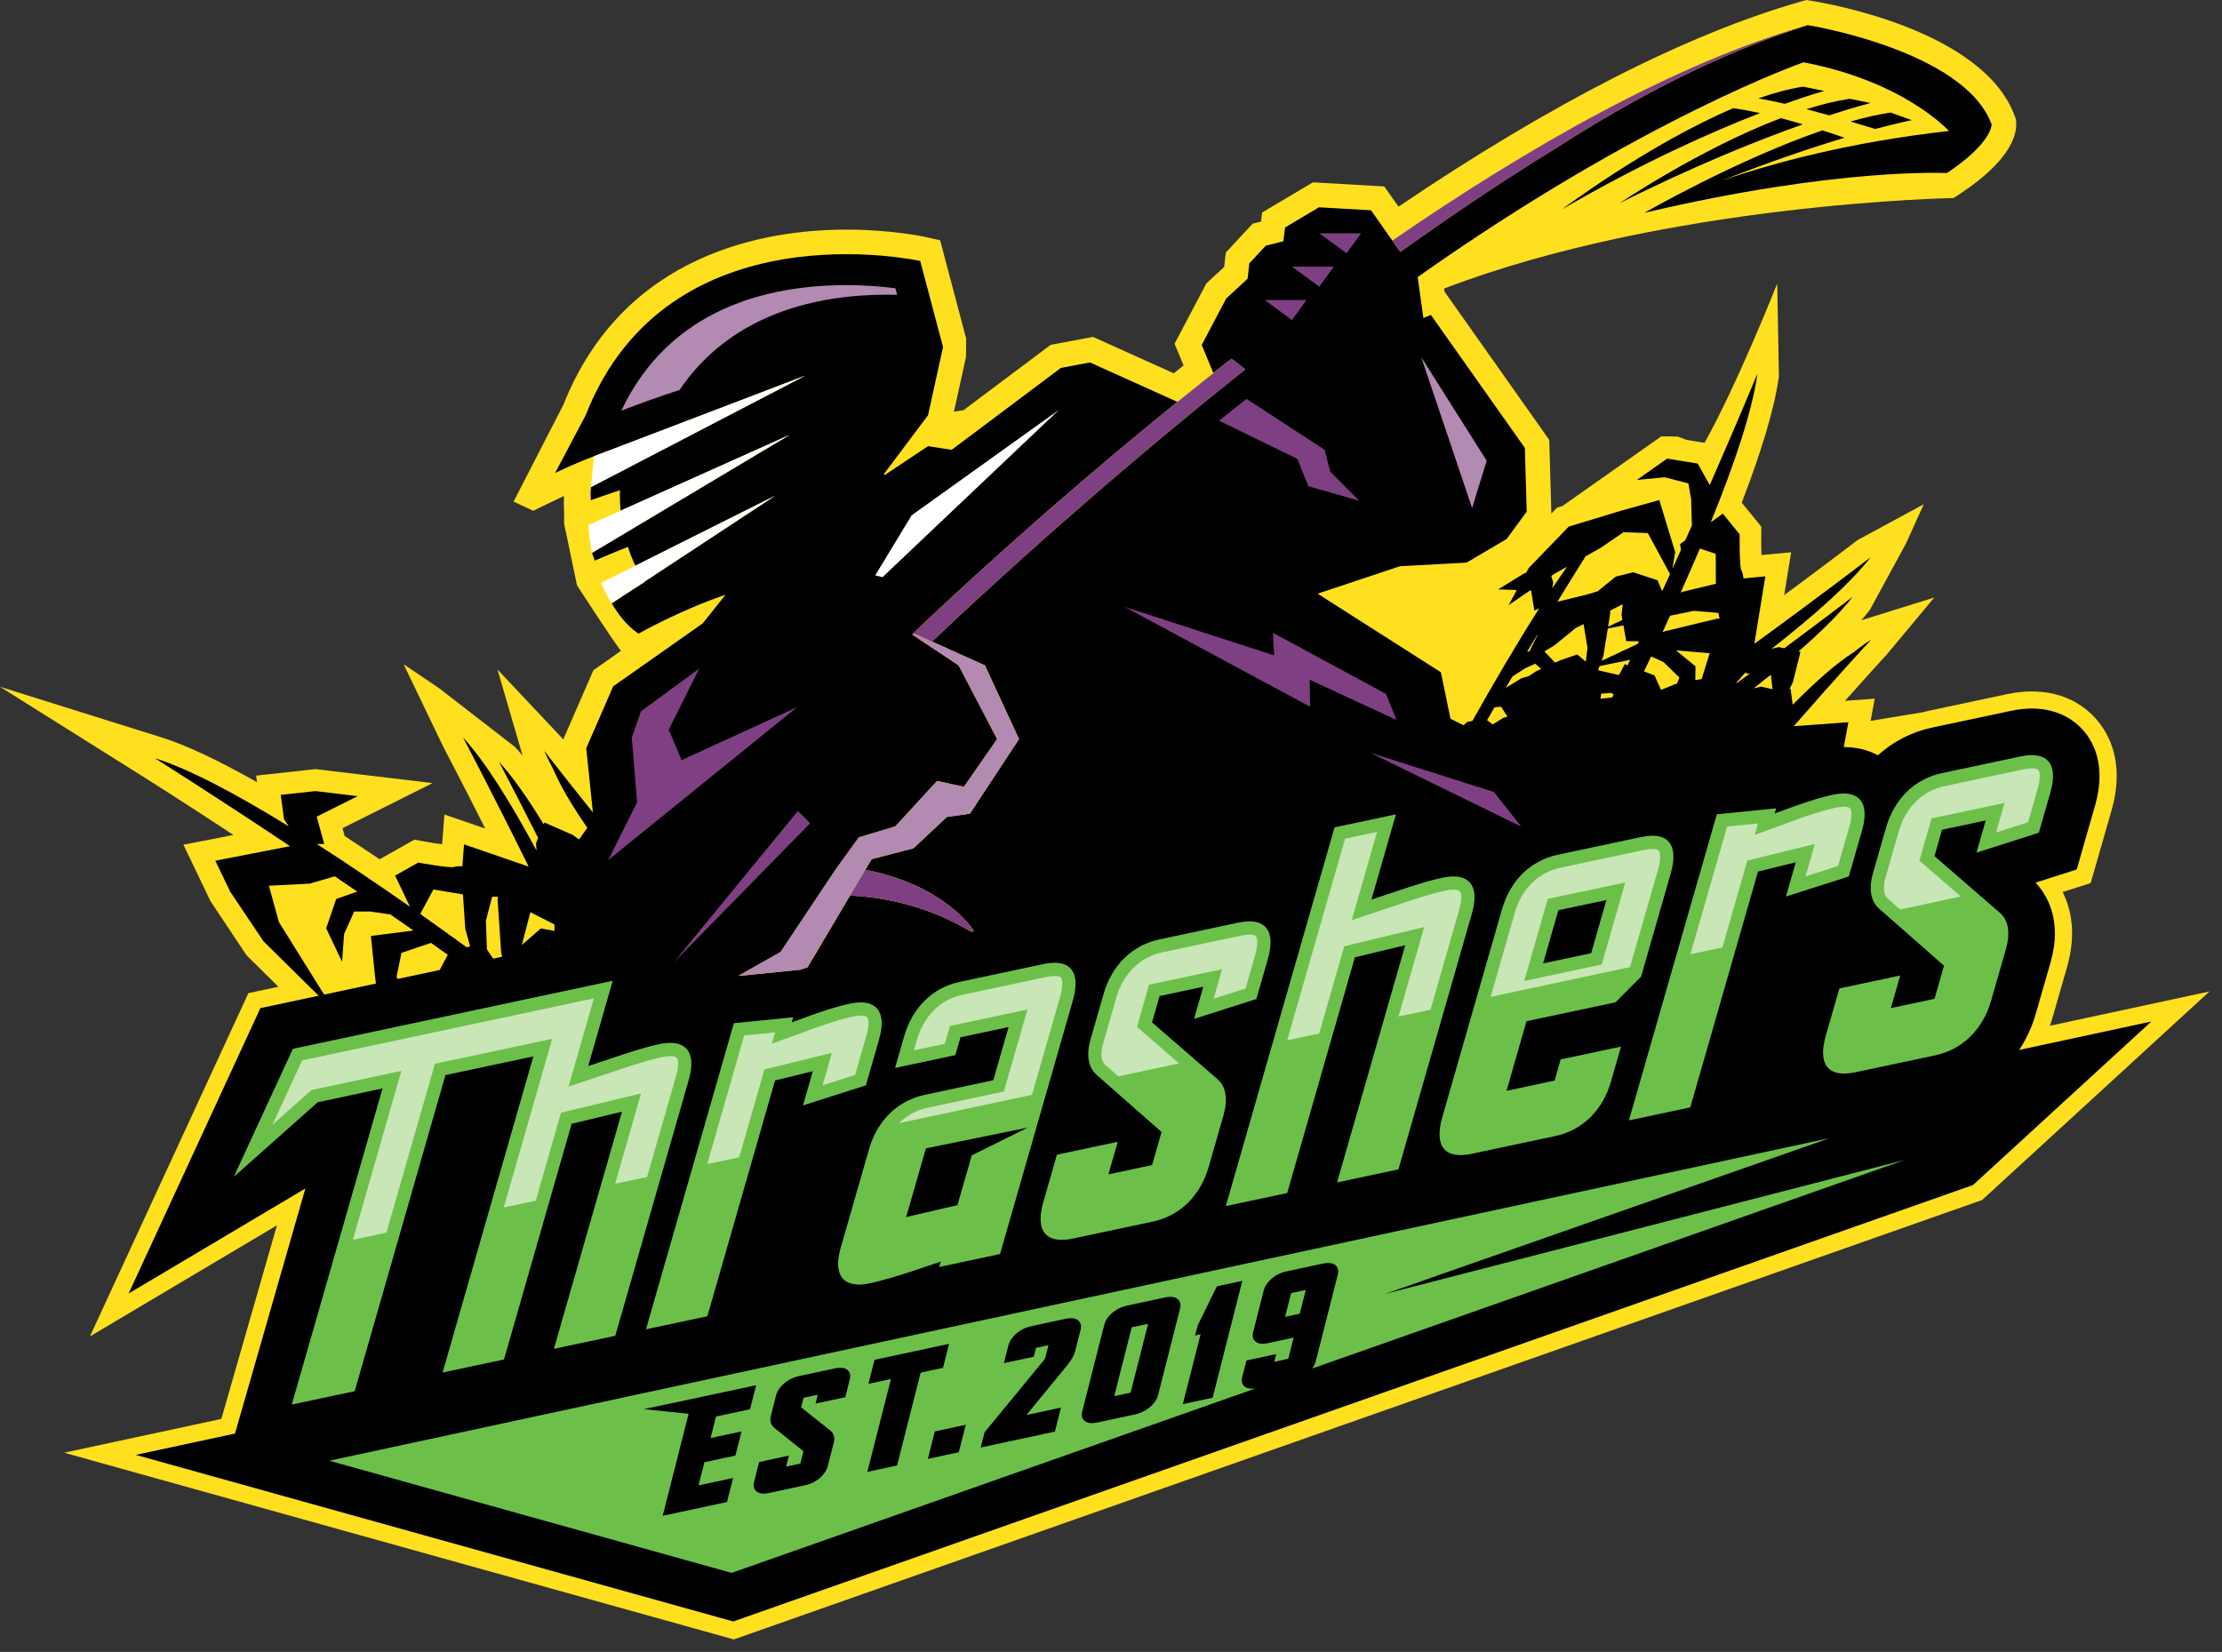 <?xml version="1.0" encoding="utf-8"?>
<!-- Generator: Adobe Illustrator 16.0.0, SVG Export Plug-In . SVG Version: 6.00 Build 0)  -->
<!DOCTYPE svg PUBLIC "-//W3C//DTD SVG 1.1//EN" "http://www.w3.org/Graphics/SVG/1.1/DTD/svg11.dtd">
<svg version="1.1" id="Layer_1_copy" xmlns="http://www.w3.org/2000/svg" xmlns:xlink="http://www.w3.org/1999/xlink" x="0px"
	 y="0px" width="514.359px" height="382.465px" viewBox="0 0 514.359 382.465" enable-background="new 0 0 514.359 382.465"
	 xml:space="preserve">
<rect x="0" y="0" width="514.359" height="382.465" fill="#333333" stroke="none"/>
<path display="none" opacity="0.3" enable-background="new    " d="M514.359,232.441l-52.647,48.294l-2.84,0.996L172.767,382.465
	L17.749,339.236l36.381-7.823L67,286.586l-43.294,25.729l36.689-79.483l6.951-1.479l-7.373-7.274l-8.343-12.531l-6.279-13.082
	l11.588-2.258c-12.396-8.146-20.669-13.352-20.903-13.499l-33.142-20.81l37.341,11.703c6.063,1.9,13.695,5.597,22.153,10.391
	l-0.203-1.523l13.744-1.509l27.104,3.24l-20.852,10.43l0.504,1.834c2.677,1.748,5.377,3.548,8.082,5.373l8.046-4.545l1.801,0.332
	c1.497,0.271,3.24,0.557,4.623,0.748l0.527-6.897l9.458,3.253c-5.669-11.253-9.511-18.533-9.623-18.746l-9.279-19.31l8.313,5.628
	l17.473,13.531c0.583,0.633,1.175,1.323,1.774,2.046l-5.831-19.976l14.841,15.75c0.019,0.025,0.147,0.191,0.369,0.478l6.996-16.063
	l6.408-4.507c-1.244-1.258-10.208-15.161-10.208-15.161l-2.977-14.28l-0.003-2.481c-0.058-1.311-0.072-2.619-0.044-3.916
	l-7.122,3.433l-4.529-2.131l11.508-22.379c14.013-35.306,47.043-40.588,65.519-40.588c10.531,0,18.025,1.644,18.338,1.713
	l3.375,0.752l6.035,22.79l-0.05,4.242l-2.789,12.653l2.22-0.344l20.174-15.129l9.799-1.837l18.694,8.427
	c0.758-0.607,1.517-1.215,2.275-1.821l-2.089-5.024l7.36-13.971l4.125-3.824l0.371-3.306l6.223-6.697l1.928-0.487l0.266-2.104
	l11.754-6.981l16.513,0.952l3.293,4.68c35.438-23.964,66.763-39.936,93.171-47.499l1.217-0.349l1.249,0.2
	c4.045,0.646,39.729,6.893,47.006,26.636l0.322,0.869l0.028,0.929c0.087,2.795-1.484,8.614-12.921,16.179l-1.564,1.036
	c0,0-66.286,1.161-117.947,20.957l0.101,0.723l24.235,34.314l0.486,17.059l1.329-1.376l1.247-0.379l22.872-16.124l3.821,0.051
	l2.026,0.769l4.175,0.677c7.733-13.867,16.82-36.892,16.82-36.892l0.382,21.516c-1.017,7.566-4.208,17.8-8.6,29.237l4.538,5.565
	l-0.019,1.81c-0.02,1.654,0,3.396,0.045,4.748l6.874-0.646l-1.618,9.937c10.199-7.536,16.771-12.589,16.962-12.736l15.354-8.318
	l-4.138,9.143l-8.355,15.343c-0.597,0.77-1.251,1.564-1.957,2.377l16.886-5.267l-10.953,13.146c-0.12,0.13-3.908,4.243-9.728,10.776
	l6.894-0.5l-0.954,5.138l12.005-1.984c0.473-0.125,0.948-0.243,1.428-0.345l18.205-3.869c8.998-1.913,16.805,0.683,21.462,6.869
	c2.783,3.693,5.508,10.176,2.67,20.077l-4.829,16.802l-6.482,2.07c1.975,3.988,3.206,9.735,1.023,17.357l-3.407,11.857
	c-0.166,0.594-0.354,1.178-0.554,1.756L514.359,232.441z"/>
<g>
	<path fill="#FFE01E" d="M474.538,237.488c0.202-0.579,0.387-1.163,0.553-1.756l3.408-11.856c2.184-7.623,0.95-13.371-1.024-17.358
		l6.486-2.069l4.826-16.804c2.838-9.899,0.113-16.383-2.67-20.077c-4.657-6.186-12.462-8.782-21.463-6.868l-18.205,3.868
		c-0.479,0.102-0.954,0.221-1.428,0.345l-12.005,1.984l0.954-5.138l-6.893,0.501c5.817-6.534,9.605-10.647,9.727-10.777
		l10.953-13.146l-16.885,5.267c0.706-0.813,1.362-1.606,1.957-2.377l8.354-15.342l4.14-9.143l-15.355,8.318
		c-0.19,0.146-6.762,5.199-16.96,12.735l1.617-9.937l-6.874,0.646c-0.043-1.35-0.064-3.093-0.045-4.748l0.018-1.81l-4.538-5.565
		c4.393-11.437,7.583-21.671,8.601-29.236l-0.382-21.517c0,0-9.087,23.024-16.82,36.892l-4.175-0.676l-2.028-0.77l-3.82-0.051
		l-22.871,16.124l-1.247,0.379l-1.327,1.376l-0.488-17.059L334.39,67.528l-0.1-0.724c51.661-19.796,117.947-20.957,117.947-20.957
		l1.563-1.035c11.438-7.566,13.008-13.385,12.921-16.18l-0.027-0.929l-0.322-0.869C459.094,7.092,423.411,0.846,419.366,0.2
		L418.117,0L416.9,0.348c-26.408,7.564-57.732,23.535-93.172,47.499l-3.294-4.68l-16.512-0.951l-11.754,6.979l-0.265,2.104
		l-1.928,0.487l-6.224,6.697l-0.368,3.305l-4.127,3.825l-7.361,13.971l2.088,5.024c-0.758,0.606-1.518,1.214-2.273,1.821
		l-18.695-8.426l-9.798,1.836l-20.175,15.129l-2.22,0.345l2.789-12.654l0.05-4.241l-6.035-22.79l-3.375-0.753
		c-0.313-0.069-7.807-1.713-18.338-1.713c-18.476,0-51.505,5.281-65.518,40.588l-11.509,22.379l4.53,2.13l7.121-3.432
		c-0.028,1.296-0.013,2.605,0.044,3.915l0.003,2.48l2.977,14.28c0,0,8.965,13.904,10.208,15.162l-6.408,4.507l-6.996,16.064
		c-0.222-0.286-0.351-0.453-0.369-0.477l-14.841-15.751l5.831,19.977c-0.599-0.724-1.191-1.414-1.773-2.047l-17.474-13.531
		l-8.313-5.629l9.279,19.311c0.112,0.214,3.954,7.493,9.623,18.747l-9.458-3.253l-0.527,6.899c-1.384-0.192-3.126-0.478-4.623-0.75
		l-1.801-0.331l-8.046,4.545c-2.705-1.826-5.404-3.626-8.082-5.375l-0.505-1.832l20.853-10.431l-27.104-3.239l-13.744,1.509
		l0.203,1.522c-8.457-4.793-16.089-8.489-22.152-10.391L0,159.006l33.142,20.809c0.234,0.146,8.507,5.352,20.903,13.5l-11.588,2.255
		l6.279,13.083l8.344,12.531l7.373,7.273l-6.952,1.479L20.813,309.42l43.295-25.729l-12.871,44.824l-36.381,7.824l155.018,43.229
		l286.104-100.733l2.841-0.996l52.646-48.295L474.538,237.488z"/>
	<path d="M467.402,243.086c1.666-2.522,2.985-5.354,3.872-8.449l3.407-11.861c2.752-9.619-0.78-15.531-3.479-18.425l9.528-3.044
		l4.233-14.757c2.393-8.324,0.22-13.619-2.021-16.593c-2.874-3.815-7.344-5.916-12.589-5.916c-1.54,0-3.186,0.183-4.873,0.542
		l-18.21,3.867c-4.793,1.02-9.064,3.25-12.568,6.411c-2.294-1.243-4.978-1.889-7.911-1.903l0.036-0.106l1.045-5.639l-12.645,0.92
		c10.353-11.861,17.902-20.042,17.902-20.042c-1.3,0.83-2.692,1.849-4.163,3.03c0.053-0.055,0.083-0.091,0.083-0.091
		c-3.971,2.535-8.815,6.83-14.068,12.134l-0.486-3.682l-0.262,0.041l0.792-1.551l1.758-7.033l-0.459-0.104
		c5.313-4.625,9.668-8.935,12.546-12.666c0,0-6.129,4.723-15.849,11.923l-1.242-0.278l-1.702,0.411
		c10.011-7.836,18.345-15.255,22.94-21.207c0,0-11.014,8.483-26.912,20.042l2.545-15.621l-5.061,0.476
		c-0.107-0.817-0.26-1.581-0.466-1.833c-0.504-0.617-0.42-8.379-0.42-8.379l-3.894-4.776l-2.589,1.853l-0.203,0.144
		c5.54-13.621,9.656-25.892,10.812-34.448c0,0-4.278,10.386-11.047,25.826l-2.78-4.975l-7.088-1.147l-7.006,4.94l6.423-0.618
		l5.51,1.413l0.623,3.595l0.184,6.146c-0.506,1.136-1.021,2.286-1.545,3.455l-1.193,0.861l0.211,1.328
		c-0.659,1.456-1.325,2.934-2.004,4.431l0.661-3.896l-3.668-12.055l-8.921,2.482l-12.058,3.67l-9.271,9.604l-0.579,1.067
		l-0.451,0.151l-2.188,1.34l-3.854,2.372l4.325,0.138l-1.896,3.503l4.972-3.405l0.23,0.008l0.761,4.654l1.131-0.51
		c-5.253,8.229-10.595,17.361-15.471,26.057l-1.218,0.243l-0.826,0.766l-3.03-1.504l-2.224-10.767l-28.534-18.196l19.058-6.352
		l15.438-0.839l9.268-5.476l4.634-6.318l-0.42-14.745l-21.755-30.804l-1.742,0.723l-1.313-9.495
		c52.152-36.848,89.326-49.718,89.326-49.718c23.429,4.474,33.634,15.897,33.634,15.897c-22.953,2.586-40.696,7.393-52.639,11.516
		c11.652-4.572,21.255-7.773,28.484-9.945c-1.13-0.395-2.923-1.007-5.124-1.709c-20.061,6.909-41.218,19.095-41.218,19.095
		c44.809-10.56,70.02-9.211,70.02-9.211c10.505-6.945,10.374-11.265,10.374-11.265C454.7,11.611,418.467,5.815,418.467,5.815
		c-20.992,6.649-41.19,17.423-58.707,28.744c-11.954,7.333-23.935,15.403-35.612,23.763l-1.843-2.618l-4.938-7.018l-12.034-0.695
		l-7.864,4.673l-0.398,3.199l-4.072,1.024l-3.799,4.092l-0.395,3.542l-4.963,4.601L278.18,79.87l2.688,6.473l4.234-3.285l0.02,0.013
		l3.131,2.445c-36.474,29.06-65.137,55.994-72.508,63.023l12.248,5.512l7.889,17.069l-11.373,17.272l-5.326,0.75l-7.734,7.254
		l-9.688,2.528l-1.449,2.449c16.436,3.265,23.303,11.457,25.195,14.213l-0.68,0.145c-11.569-6.977-23.065-8.201-28.057-8.379
		l-9.82,16.587c-0.554,0.183-1.116,0.373-1.699,0.577l-14.368,1.439l9.814-5.549l12.639-18.955l5.476-7.586l8.426-2.525
		l9.688-10.532l6.211,1.352l2.815-4.043l4.875-6.998l-8.919-17.069l-10.674-7.097l-0.104-0.07
		c8.5-8.124,31.556-29.684,61.432-53.836l-20.25-9.128l-6.74,1.264l-25.275,18.957l-5.476-0.843l-10.11,6.741l-0.082-0.312
		l10.192-13.588l3.476-15.776l-5.279-19.936c0,0-58.353-13.011-77.444,35.704l-7.066,13.365c3.639-1.754,8.162-3.669,13.583-5.611
		l19.295-7.365l25.029-9.556l-9.378,4.879l-40.229,20.927c-0.105,1.672-0.131,0.901-0.038,3.043
		c2.173-0.777,4.426-1.553,6.743-2.319c-0.033,0.771-0.061,2.477,0.151,4.739l39.147-17.563l-45.778,27.333l0.655,1.791
		c0,0,3.533-1.561,7.669-3.173c0.456,1.424,1.024,2.887,1.722,4.349l32.33-16.192l-30.241,19.906
		c0.017,0.027,0.033,0.052,0.05,0.079l-7.618,4.903c3.135,5.376,6.241,7.024,6.241,7.024s9.441-5.366,20.1-8.986l-5.259,6.61
		l-20.738,14.59l-6.239,14.325l1.542,14.868c-6.873-8.563-11.253-14.26-11.253-14.26c0.598,1.421,1.368,2.967,2.282,4.616
		c-0.045-0.06-0.074-0.098-0.074-0.098c1.561,3.708,4.284,8.267,7.749,13.303l-1.735,2.479l-0.143-0.008l-0.003,0.217l-0.022,0.033
		l-1.374-1.027l-6.638-2.921l-0.178,0.436c-3.661-6.017-7.172-11.039-10.362-14.508c0,0,3.619,6.841,9.071,17.638l-0.484,1.176
		l0.118,1.746c-6.032-11.189-11.935-20.66-17.024-26.193c0,0,6.5,12.288,15.205,29.915l-14.967-5.149l-0.386,5.065
		c-0.823-0.029-1.603-0.011-1.885,0.149c-0.692,0.394-8.331-1-8.331-1l-5.364,3.026l1.39,2.864l2.053,4.334
		c-7.197-5.039-14.497-9.988-21.557-14.521l1.72-0.011l-1.743-6.325l9.493-4.749l-6.248-0.747l-3.543-0.424l-8.025,0.881
		l0.755,5.655l1.092,1.627c-12.047-7.433-23.013-13.28-31.003-15.784c0,0,13.108,8.229,31.313,20.38l-17.297,3.365l3.448,7.186
		l7.699,11.481l12.766,12.591l-13.485,2.871L29.78,299.475l40.908-24.313L54.399,331.9l-22.972,4.938l41.92,11.691l93.128,25.971
		l3.259,0.91l3.192-1.123l281.733-99.197l2.072-0.728l1.617-1.485l10.522-9.651L498,236.504L467.402,243.086z M409.722,156.365
		l0.231,0.02l0.351,3.181l-2.67-0.598l-1.704,0.411C407.221,158.366,408.486,157.361,409.722,156.365z M401.995,157.99
		c0.773-0.871,1.518-1.708,2.226-2.501l-0.142,0.396l0.958,0.081c-1.003,0.734-2.027,1.482-3.077,2.245L401.995,157.99z
		 M375.57,143.534l-3.326,1.56l0.488-3.052l0.012-0.666l2.882-1.5l-0.26,2.519L375.57,143.534z M375.795,144.787l0.654,3.65
		l2.944,0.033c-0.096,0.203-0.19,0.407-0.288,0.611l-8.378,3.929l0.434-1.153l1.015-6.323L375.795,144.787z M377.375,152.753
		c-0.2,0.424-0.404,0.848-0.605,1.271l-0.678-0.254l-1.324,2.529l-0.045-0.011l-4.811-1.116l0.358-0.952L377.375,152.753z
		 M373.538,160.775c-0.111,0.234-0.228,0.468-0.342,0.702c-0.916,0.085-1.819,0.188-2.714,0.301l0.166-1.172l2.329-0.182
		L373.538,160.775z M387.955,150.571l7.814,0.666l-1.871,5.988l-1.462,0.228l0.046-3.19L387.955,150.571z M388.743,156.855
		l-0.497,1.354l-1.979,0.798l-1.765,0.713l-1.516-3.365l-2.433-0.911c0.556-1.154,1.105-2.312,1.658-3.472l2.875,1.313
		L388.743,156.855z M393.498,126.99l3.666,1.232l0.033,6.933l-7.742,1.869l-0.426,0.199
		C390.574,133.776,392.069,130.354,393.498,126.99z M392.094,141.421l5.707,0.486c0.078,0.521,0.158,0.962,0.242,1.245
		c0.002,0.012,0.005,0.033,0.007,0.047l-0.675,0.064l-12.064,2.91l-0.478,0.223c0.6-1.28,1.191-2.563,1.777-3.843L392.094,141.421z
		 M367.032,128.807l3.515-1.974l5.269-3.61l5.635,0.199l5.133,9.492c-0.598,1.309-1.201,2.63-1.813,3.967l-1.09-2.542l-5.607-1.844
		l-4.057,1.002l-4.16,3.388l-2.485,0.757l-6.861,1.678C362.897,135.427,365.102,131.883,367.032,128.807z M359.758,132.891
		l2.982-1.673c-1.123,1.602-2.263,3.274-3.411,5.005l0.22-1.388l-0.455-1.488L359.758,132.891z M359.813,149.426l4.934-4.017
		l1.831-0.911l0.905,5.529l-0.397,3.152l-1.973-1.658l-3.807,1.306l-1.323,0.596l-2.486-2.602L359.813,149.426z M355.848,146.985
		l0.092-0.013l-1.892,3.84l-0.528,0.049C354.306,149.547,355.08,148.255,355.848,146.985z M350.104,156.619l2.884-1.856l2.388-1.096
		l1.383,1.21l-1.076,0.485l-1.819,1.189l-1.692,0.486l-3.607,2.218C349.077,158.371,349.592,157.491,350.104,156.619z
		 M345.941,163.766l1.512-0.162l1.516,2.312l-0.942,0.272l-2.498,1.535l-1.29-0.985
		C344.806,165.743,345.374,164.752,345.941,163.766z M122.777,211.194l5.545,2.838l0.038,0.094l-0.02,1.408l-3.137-0.587
		l-4.404,3.839L122.777,211.194z M127.263,219.149l-0.347,0.073l0.211-0.152L127.263,219.149z M113.923,207.618
		c0.527,0.012,0.976,0.004,1.267-0.029c0.013,0,0.036,0.002,0.049,0l-0.051,0.678l0.83,12.384l0.232,0.845l-2.111,0.449
		l-1.353-2.035l-0.078-0.023l-0.228-6.725L113.923,207.618z M100.329,205.934l6.838,1.139l0.535,7.945l1.127,4.1l-0.802,0.192
		c-3.378-2.454-6.832-4.931-10.322-7.397l-0.386-0.394L100.329,205.934z M99.769,218.301c1.292,0.918,2.586,1.836,3.884,2.762
		l-1.863,3.51l-9.758,2.076l-0.238-0.52l1.147-5.518L99.769,218.301z M64.568,213.491l-2.325-8.426l9.472-0.479l5.78-1.705
		c1.705,1.156,3.437,2.338,5.192,3.539l-4.857,1.717l-2.33,6.792l3.684,7.737l0.479-6.436l2.322-5.188l3.648-0.008l4.716,0.666
		c1.776,1.231,3.568,2.482,5.368,3.746l-9.858,1.244l0.938,9.213l0.23,1.809l-12,2.556L64.568,213.491z"/>
	<g>
		<polygon fill="#6CC04A" points="257.93,323.243 261.716,322.424 265.766,306.5 261.975,307.309 		"/>
		<path fill="#6CC04A" d="M423.551,263.5L76.232,338.188l93.127,25.973l121.306-42.711c-0.938,0.149-1.713,0.071-2.29-0.253
			c-0.803-0.452-1.092-1.298-0.814-2.388l0.976-3.825l6.879-1.479l-0.448,1.781l3.251-0.697l1.242-4.898l-5.958,1.277
			c-1.123,0.246-2.02,0.174-2.656-0.217c-0.761-0.453-1.027-1.301-0.757-2.377l2.429-9.554c0.272-1.073,1.022-2.139,2.116-2.997
			c0.916-0.718,1.957-1.21,3.085-1.449l8.536-1.83c1.125-0.244,2.021-0.172,2.658,0.215c0.762,0.459,1.022,1.305,0.753,2.384
			l-5.082,20.017c-0.148,0.576-0.443,1.146-0.848,1.689l137.185-48.301l-120.293,31.02L423.551,263.5z M171.654,331.409
			l-1.421,5.594l-7.171,1.539l-1.363,5.367l8.004-1.722l-1.414,5.565l-14.885,3.195l5.999-23.632l-10.366-1.062l25.998-5.535
			l-1.414,5.561l-7.875,1.688l-1.263,4.979L171.654,331.409z M196.713,319.391l-1.041,4.097l-6.884,1.476l0.521-2.049l-3.296,0.705
			l-0.562,2.215l6.765,5.381c1.025,0.818,0.993,1.978,0.782,2.801l-1.371,5.395c-0.274,1.074-1.025,2.133-2.117,3
			c-0.917,0.717-1.955,1.205-3.081,1.442l-8.408,1.812c-1.117,0.237-2.013,0.176-2.661-0.199c-0.789-0.457-1.071-1.303-0.796-2.387
			l1.166-4.588l6.885-1.482l-0.647,2.548l3.296-0.708l0.726-2.855l-6.727-5.389c-1.053-0.832-1.024-1.992-0.813-2.822l1.2-4.725
			c0.277-1.083,1.048-2.157,2.17-3.021c0.922-0.709,1.955-1.189,3.073-1.43l8.407-1.805c1.129-0.246,2.021-0.168,2.658,0.211
			C196.718,317.477,196.987,318.317,196.713,319.391z M207.659,339.293l-6.883,1.482l5.461-21.498l-5.208,1.118l1.413-5.565
			l17.256-3.701l-1.413,5.563l-5.165,1.11L207.659,339.293z M221.944,336.229l-7.159,1.538l1.611-6.358l7.162-1.533L221.944,336.229
			z M250.13,307.918l-1.257,4.951c-0.25,0.975-0.867,2.058-1.888,3.301l-9.383,11.439l8.004-1.722l-1.415,5.565l-17.169,3.686
			l0.896-3.528l13.989-17.026l0.796-3.133l-2.89,0.614l-0.521,2.06l-6.906,1.479l1.043-4.098c0.273-1.08,1.034-2.146,2.143-3.006
			c0.918-0.717,1.954-1.203,3.078-1.444l8.046-1.728c1.12-0.242,2.015-0.168,2.657,0.211
			C250.13,305.997,250.403,306.847,250.13,307.918z M273.164,302.975l-5.084,20.021c-0.275,1.088-1.055,2.162-2.193,3.026
			c-0.927,0.708-1.959,1.188-3.07,1.431l-8.855,1.903c-1.123,0.239-2.02,0.166-2.66-0.216c-0.772-0.455-1.051-1.296-0.774-2.377
			l5.085-20.018c0.272-1.08,1.033-2.15,2.143-3.013c0.917-0.714,1.955-1.198,3.078-1.438l8.854-1.905
			c1.11-0.235,2.008-0.173,2.662,0.194C273.15,301.038,273.441,301.883,273.164,302.975z M280.711,323.611l-6.904,1.479l4.107-16.17
			l-1.3,0.273l0.668-2.402l4.403-8.975l5.896-1.27L280.711,323.611z"/>
		<polygon fill="#6CC04A" points="297.486,304.879 300.866,304.155 302.262,298.657 298.88,299.387 		"/>
		<path fill="#6CC04A" d="M91.896,287.995L91.896,287.995l11.221-39.09l20.352-4.324l-2.918,10.162l-18.094,63.023l14.207-3.016
			l15.666-54.576l11.656-2.795l-5.961,20.761l0,0l-9.804,34.149l14.205-3.019l17.028-59.313c0.108-0.375,0.197-0.735,0.275-1.09
			c0.025-0.113,0.043-0.222,0.066-0.332c0.046-0.234,0.09-0.469,0.122-0.691c0.019-0.125,0.032-0.242,0.047-0.364
			c0.023-0.202,0.042-0.401,0.054-0.595c0.008-0.118,0.013-0.233,0.017-0.35c0.006-0.189,0.002-0.373-0.004-0.553
			c-0.003-0.102-0.004-0.204-0.013-0.305c-0.014-0.198-0.041-0.387-0.071-0.571c-0.011-0.069-0.018-0.14-0.031-0.206
			c-0.049-0.247-0.111-0.479-0.188-0.699c-0.017-0.049-0.04-0.094-0.058-0.14c-0.065-0.167-0.136-0.331-0.218-0.483
			c-0.038-0.068-0.08-0.132-0.121-0.197c-0.074-0.121-0.153-0.237-0.239-0.35c-0.05-0.064-0.104-0.126-0.159-0.188
			c-0.09-0.102-0.187-0.196-0.288-0.285c-0.06-0.053-0.121-0.107-0.187-0.157c-0.113-0.089-0.234-0.169-0.358-0.241
			c-0.063-0.041-0.124-0.082-0.19-0.117c-0.17-0.092-0.351-0.17-0.54-0.24c-0.031-0.012-0.055-0.026-0.086-0.035
			c-0.223-0.08-0.459-0.139-0.709-0.188c-0.073-0.017-0.152-0.022-0.228-0.035c-0.182-0.029-0.366-0.055-0.562-0.069
			c-0.1-0.007-0.205-0.011-0.31-0.013c-0.107-0.008-0.209-0.017-0.32-0.017c-0.056,0-0.121,0.009-0.178,0.009
			c-0.246,0.008-0.504,0.024-0.766,0.047c-0.122,0.014-0.238,0.018-0.364,0.033c-0.394,0.049-0.801,0.112-1.229,0.204
			c-2.456,0.521-5.774,1.493-10.132,2.964l-6.321,2.11l1.509-5.257l4.157-14.48l-14.204,3.021l0,0l-59.828,12.731l-13.678,29.639
			l19.419-17.264l15.013-3.205l-11.227,39.108l0,0l-9.786,34.084l14.567-3.097L91.896,287.995z"/>
		<path fill="#6CC04A" d="M149.538,307.76l14.205-3.018l9.813-34.185h0.001l5.858-20.411l8.742-2.139l-2.273,7.916l14.555-4.635
			l3.071-10.695c0.107-0.375,0.197-0.737,0.275-1.09c0.027-0.113,0.043-0.225,0.067-0.336c0.046-0.234,0.09-0.467,0.123-0.688
			c0.018-0.127,0.032-0.246,0.045-0.365c0.024-0.205,0.043-0.404,0.055-0.596c0.008-0.118,0.015-0.234,0.017-0.35
			c0.007-0.189,0.004-0.375-0.002-0.553c-0.003-0.102-0.005-0.205-0.013-0.306c-0.015-0.196-0.04-0.384-0.069-0.567
			c-0.011-0.068-0.018-0.146-0.031-0.213c-0.049-0.244-0.11-0.479-0.187-0.699c-0.015-0.045-0.039-0.088-0.056-0.133
			c-0.064-0.172-0.134-0.336-0.216-0.488c-0.037-0.069-0.08-0.133-0.12-0.197c-0.074-0.122-0.151-0.24-0.236-0.35
			c-0.051-0.065-0.104-0.129-0.16-0.19c-0.089-0.099-0.183-0.192-0.283-0.281c-0.062-0.056-0.122-0.11-0.188-0.161
			c-0.11-0.085-0.229-0.164-0.351-0.24c-0.066-0.039-0.127-0.082-0.195-0.117c-0.16-0.09-0.33-0.162-0.507-0.229
			c-0.04-0.016-0.074-0.034-0.115-0.049c-0.221-0.077-0.455-0.14-0.7-0.188c-0.074-0.016-0.155-0.023-0.232-0.035
			c-0.179-0.028-0.36-0.055-0.551-0.07c-0.102-0.008-0.208-0.01-0.315-0.014s-0.209-0.014-0.322-0.014
			c-0.053,0-0.115,0.01-0.169,0.01c-0.246,0.004-0.501,0.021-0.764,0.043c-0.12,0.015-0.234,0.019-0.357,0.033
			c-0.391,0.049-0.794,0.113-1.22,0.202c-2.285,0.486-5.225,1.364-8.777,2.63c-1.57,0.582-3.13,1.153-4.683,1.715l0.343-1.192
			l-13.733,1.378L149.538,307.76z"/>
		<path fill="#6CC04A" d="M309.514,273.758l14.202-3.018l17.029-59.314c0.105-0.377,0.197-0.738,0.273-1.09
			c0.027-0.114,0.046-0.225,0.067-0.334c0.046-0.235,0.089-0.467,0.122-0.69c0.018-0.124,0.031-0.244,0.046-0.362
			c0.022-0.205,0.043-0.402,0.054-0.597c0.01-0.117,0.015-0.233,0.019-0.349c0.007-0.19,0.002-0.375-0.004-0.555
			c-0.005-0.103-0.005-0.207-0.015-0.302c-0.016-0.2-0.04-0.39-0.072-0.575c-0.01-0.066-0.017-0.14-0.029-0.205
			c-0.049-0.244-0.11-0.479-0.188-0.699c-0.016-0.049-0.04-0.094-0.06-0.141c-0.063-0.166-0.134-0.328-0.213-0.48
			c-0.04-0.069-0.082-0.135-0.124-0.2c-0.074-0.119-0.151-0.237-0.238-0.347c-0.051-0.063-0.105-0.127-0.159-0.188
			c-0.091-0.102-0.185-0.195-0.283-0.284c-0.063-0.054-0.124-0.108-0.188-0.159c-0.113-0.086-0.233-0.164-0.355-0.24
			c-0.065-0.039-0.129-0.082-0.194-0.117c-0.166-0.088-0.344-0.166-0.528-0.234c-0.035-0.014-0.062-0.031-0.098-0.043
			c-0.223-0.076-0.459-0.14-0.705-0.188c-0.078-0.018-0.16-0.023-0.24-0.037c-0.177-0.025-0.355-0.053-0.548-0.065
			c-0.102-0.009-0.211-0.012-0.317-0.016c-0.105-0.005-0.206-0.017-0.313-0.017c-0.056,0-0.12,0.01-0.176,0.012
			c-0.246,0.007-0.509,0.021-0.771,0.047c-0.122,0.014-0.24,0.018-0.362,0.033c-0.395,0.049-0.801,0.113-1.23,0.203
			c-2.456,0.521-5.771,1.492-10.13,2.961l-6.322,2.115l5.668-19.744l-14.207,3.018l-25.168,87.675l14.206-3.02l9.854-34.322
			l5.813-20.251l11.655-2.796l-5.907,20.578L309.514,273.758z"/>
		<path fill="#6CC04A" d="M214.092,253.472c-0.375,0.077-0.745,0.171-1.108,0.274c-0.174,0.049-0.344,0.108-0.516,0.162
			c-0.182,0.059-0.365,0.113-0.543,0.176c-0.224,0.08-0.444,0.17-0.664,0.258c-0.114,0.047-0.229,0.089-0.344,0.138
			c-0.26,0.11-0.515,0.235-0.768,0.358c-0.061,0.029-0.122,0.059-0.183,0.09c-0.293,0.148-0.58,0.309-0.862,0.473
			c-0.011,0.008-0.02,0.014-0.03,0.018c-3.761,2.218-6.546,5.906-7.909,10.654l-6.564,22.86c-1.84,6.407,0.679,9.469,6.736,8.185
			c2.497-0.537,5.896-1.506,10.11-2.898c2.104-0.709,4.217-1.42,6.332-2.145l-0.362,1.262l14.079-2.998l16.845-58.666
			c0.112-0.391,0.207-0.768,0.289-1.131c0.026-0.121,0.046-0.235,0.07-0.352c0.05-0.244,0.095-0.48,0.132-0.712
			c0.018-0.129,0.035-0.256,0.049-0.382c0.027-0.209,0.048-0.41,0.062-0.61c0.01-0.122,0.018-0.243,0.022-0.364
			c0.007-0.195,0.007-0.381,0.002-0.564c-0.002-0.105-0.002-0.217-0.009-0.319c-0.011-0.204-0.035-0.397-0.064-0.588
			c-0.01-0.071-0.016-0.146-0.027-0.214c-0.047-0.25-0.105-0.49-0.179-0.717c-0.019-0.055-0.046-0.106-0.065-0.161
			c-0.061-0.165-0.127-0.324-0.203-0.476c-0.038-0.074-0.082-0.141-0.123-0.211c-0.072-0.123-0.148-0.24-0.232-0.352
			c-0.051-0.066-0.105-0.131-0.16-0.191c-0.089-0.104-0.185-0.201-0.284-0.291c-0.061-0.057-0.121-0.111-0.186-0.162
			c-0.113-0.09-0.235-0.172-0.36-0.248c-0.063-0.041-0.123-0.084-0.188-0.119c-0.18-0.098-0.373-0.184-0.577-0.26
			c-0.019-0.006-0.032-0.013-0.05-0.02c-0.225-0.078-0.464-0.141-0.715-0.191c-0.076-0.016-0.161-0.023-0.242-0.037
			c-0.18-0.026-0.363-0.054-0.554-0.065c-0.103-0.011-0.212-0.013-0.318-0.017c-0.104-0.004-0.201-0.014-0.309-0.014
			c-0.058,0-0.127,0.01-0.185,0.012c-0.253,0.004-0.517,0.021-0.787,0.047c-0.123,0.011-0.243,0.021-0.372,0.035
			c-0.403,0.051-0.82,0.115-1.26,0.211l-19.35,4.109c-6.264,1.331-10.958,5.944-12.885,12.655l-2.091,7.282l13.961-2.969
			l1.186-4.133l11.136-2.367l-3.536,12.312L214.092,253.472z M224.947,267.495l-3.31,11.524l-11.873,2.756l4.568-15.907
			l23.588-4.808L224.947,267.495z"/>
		<path fill="#6CC04A" d="M258.018,252.522l10.865,9.563l-2.199,7.66l-10.108,2.15l2.168-7.547l-14.083,2.996l-3.146,10.955
			c-1.923,6.705,0.584,9.783,6.883,8.449l18.446-3.92c6.302-1.342,11.021-5.957,12.945-12.666l3.403-11.854
			c1.105-3.854,0.61-6.802-1.412-8.499l-15.102-13.102l1.75-6.104l10.11-2.153l-2.138,7.45l14.432-4.61l2.645-9.215
			c0.113-0.39,0.207-0.765,0.289-1.131c0.026-0.119,0.047-0.23,0.068-0.35c0.049-0.241,0.096-0.48,0.131-0.711
			c0.021-0.129,0.035-0.256,0.051-0.383c0.027-0.209,0.047-0.412,0.063-0.611c0.007-0.12,0.016-0.242,0.021-0.36
			c0.006-0.196,0.006-0.384,0.002-0.569c-0.002-0.104-0.002-0.213-0.012-0.314c-0.013-0.207-0.037-0.402-0.066-0.596
			c-0.009-0.065-0.013-0.143-0.025-0.207c-0.047-0.252-0.105-0.489-0.182-0.713c-0.021-0.062-0.047-0.111-0.067-0.17
			c-0.062-0.164-0.128-0.322-0.204-0.471c-0.037-0.072-0.082-0.142-0.124-0.211c-0.073-0.121-0.147-0.238-0.233-0.348
			c-0.051-0.069-0.104-0.135-0.16-0.198c-0.09-0.101-0.186-0.194-0.285-0.286c-0.063-0.059-0.121-0.113-0.188-0.164
			c-0.115-0.089-0.236-0.168-0.363-0.246c-0.063-0.037-0.123-0.082-0.188-0.117c-0.188-0.101-0.39-0.19-0.601-0.267
			c-0.01-0.005-0.021-0.009-0.032-0.017c-0.224-0.074-0.464-0.137-0.718-0.187c-0.078-0.016-0.166-0.024-0.248-0.038
			c-0.18-0.027-0.361-0.053-0.555-0.068c-0.104-0.006-0.209-0.008-0.314-0.014c-0.104-0.004-0.202-0.013-0.309-0.013
			c-0.063,0-0.132,0.009-0.193,0.011c-0.252,0.006-0.516,0.024-0.783,0.049c-0.128,0.012-0.25,0.019-0.385,0.035
			c-0.405,0.049-0.824,0.118-1.269,0.211l-18.202,3.868c-6.301,1.343-11.017,5.958-12.945,12.664l-2.994,10.438
			c-1.072,3.726-0.545,6.619,1.501,8.351L258.018,252.522z"/>
		<path fill="#6CC04A" d="M387.35,197.815c-0.012-0.199-0.034-0.389-0.063-0.572c-0.009-0.074-0.016-0.154-0.028-0.229
			c-0.047-0.249-0.104-0.488-0.178-0.71c-0.022-0.063-0.049-0.12-0.073-0.181c-0.058-0.158-0.122-0.313-0.195-0.459
			c-0.039-0.076-0.084-0.146-0.127-0.218c-0.071-0.12-0.146-0.235-0.226-0.342c-0.054-0.071-0.109-0.138-0.167-0.202
			c-0.086-0.1-0.18-0.193-0.277-0.283c-0.062-0.057-0.124-0.113-0.189-0.166c-0.111-0.09-0.231-0.17-0.354-0.242
			c-0.066-0.043-0.129-0.084-0.194-0.123c-0.179-0.098-0.364-0.18-0.564-0.252c-0.021-0.008-0.039-0.021-0.063-0.028
			c-0.223-0.076-0.461-0.138-0.707-0.188c-0.08-0.017-0.172-0.024-0.254-0.037c-0.176-0.027-0.356-0.055-0.544-0.066
			c-0.105-0.01-0.216-0.012-0.325-0.016c-0.101-0.004-0.195-0.015-0.303-0.015c-0.061,0-0.127,0.011-0.187,0.011
			c-0.251,0.006-0.519,0.022-0.788,0.049c-0.124,0.013-0.241,0.02-0.368,0.035c-0.404,0.051-0.817,0.116-1.263,0.209l-19.354,4.114
			c-6.26,1.329-10.955,5.94-12.879,12.647l-6.98,24.316l0,0l-6.832,23.801c-1.927,6.709,0.559,9.793,6.817,8.461l19.354-4.114
			c6.265-1.326,10.958-5.938,12.887-12.647l2.314-8.058l-13.965,2.967l-1.409,4.903l-11.133,2.367l4.623-16.111l20.611-4.379
			l5.425-5.449h0.003l0.49-0.497l6.854-23.858c0.107-0.392,0.204-0.765,0.288-1.131c0.023-0.121,0.045-0.236,0.067-0.354
			c0.049-0.24,0.094-0.479,0.129-0.706c0.021-0.131,0.038-0.261,0.055-0.386c0.023-0.207,0.047-0.409,0.06-0.604
			c0.009-0.127,0.018-0.251,0.022-0.37c0.007-0.191,0.007-0.378,0.005-0.561C387.358,198.034,387.358,197.922,387.35,197.815z
			 M368.334,220.684l-11.133,2.365l3.531-12.313l11.133-2.365L368.334,220.684z"/>
		<path fill="#6CC04A" d="M386.948,224.993L386.948,224.993l-9.878,34.403l14.205-3.019l15.675-54.588l8.741-2.145l-2.274,7.915
			l14.555-4.636l3.073-10.697c0.108-0.375,0.197-0.737,0.277-1.09c0.023-0.113,0.04-0.222,0.063-0.335
			c0.044-0.233,0.089-0.466,0.124-0.69c0.019-0.124,0.029-0.244,0.047-0.366c0.022-0.202,0.04-0.397,0.054-0.59
			c0.009-0.12,0.016-0.238,0.019-0.353c0.004-0.187,0.002-0.369-0.003-0.546c-0.004-0.104-0.007-0.211-0.013-0.313
			c-0.017-0.193-0.04-0.375-0.069-0.557c-0.013-0.073-0.02-0.151-0.033-0.222c-0.046-0.244-0.107-0.476-0.184-0.695
			c-0.021-0.052-0.043-0.098-0.063-0.148c-0.063-0.164-0.133-0.324-0.211-0.473c-0.04-0.073-0.084-0.139-0.124-0.208
			c-0.072-0.118-0.147-0.233-0.229-0.34c-0.054-0.067-0.109-0.13-0.165-0.193c-0.091-0.099-0.183-0.191-0.279-0.279
			c-0.063-0.056-0.124-0.111-0.189-0.163c-0.109-0.086-0.228-0.162-0.346-0.235c-0.067-0.041-0.131-0.085-0.2-0.123
			c-0.158-0.084-0.326-0.159-0.505-0.226c-0.04-0.017-0.077-0.037-0.119-0.051c-0.219-0.077-0.452-0.139-0.696-0.188
			c-0.076-0.015-0.155-0.022-0.233-0.035c-0.18-0.029-0.36-0.054-0.553-0.07c-0.1-0.008-0.206-0.01-0.312-0.015
			c-0.105-0.004-0.211-0.016-0.323-0.016c-0.054,0-0.117,0.01-0.173,0.011c-0.244,0.004-0.495,0.022-0.753,0.045
			c-0.124,0.011-0.241,0.018-0.37,0.033c-0.387,0.048-0.79,0.112-1.215,0.202c-2.286,0.485-5.226,1.365-8.779,2.631
			c-1.569,0.581-3.131,1.149-4.684,1.715l0.345-1.196l-13.731,1.378L386.948,224.993z"/>
		<path fill="#6CC04A" d="M460.561,209.277l0.003-0.002l-12.761-11.063l1.751-6.109l10.11-2.148l-2.135,7.447l14.431-4.605
			l2.646-9.219c0.109-0.391,0.205-0.766,0.285-1.131c0.028-0.119,0.046-0.231,0.068-0.346c0.051-0.243,0.096-0.484,0.131-0.715
			c0.022-0.128,0.036-0.252,0.051-0.376c0.027-0.211,0.048-0.416,0.064-0.617c0.007-0.121,0.014-0.241,0.019-0.358
			c0.007-0.196,0.007-0.387,0.002-0.574c-0.002-0.104-0.002-0.209-0.009-0.311c-0.016-0.211-0.04-0.411-0.068-0.607
			c-0.012-0.063-0.017-0.132-0.024-0.194c-0.049-0.253-0.108-0.491-0.184-0.718c-0.02-0.057-0.045-0.107-0.064-0.163
			c-0.063-0.164-0.131-0.324-0.207-0.474c-0.04-0.073-0.079-0.139-0.122-0.208c-0.073-0.124-0.147-0.242-0.233-0.353
			c-0.053-0.066-0.104-0.131-0.16-0.193c-0.089-0.102-0.188-0.199-0.286-0.291c-0.063-0.054-0.122-0.11-0.188-0.161
			c-0.114-0.091-0.239-0.172-0.365-0.25c-0.064-0.038-0.12-0.08-0.186-0.115c-0.197-0.104-0.405-0.198-0.625-0.276
			c-0.01-0.003-0.014-0.004-0.021-0.005c-0.221-0.077-0.459-0.136-0.703-0.185c-0.082-0.017-0.171-0.026-0.258-0.039
			c-0.178-0.028-0.357-0.051-0.547-0.066c-0.105-0.007-0.213-0.01-0.318-0.015c-0.104-0.003-0.197-0.013-0.302-0.013
			c-0.061,0-0.13,0.01-0.19,0.012c-0.256,0.004-0.524,0.023-0.797,0.049c-0.124,0.011-0.244,0.019-0.373,0.034
			c-0.406,0.051-0.83,0.118-1.273,0.213l-18.203,3.866c-6.3,1.339-11.02,5.955-12.945,12.665l-2.993,10.434
			c-1.069,3.729-0.548,6.622,1.498,8.354l3.905,3.436l0,0l11.025,9.699l-2.199,7.662l-10.108,2.147l2.168-7.544l-14.085,2.995
			l-3.146,10.956c-1.924,6.705,0.584,9.789,6.882,8.447l18.451-3.916c6.298-1.342,11.019-5.959,12.941-12.672l3.406-11.853
			c1.104-3.853,0.611-6.8-1.411-8.499L460.561,209.277z"/>
	</g>
	<g>
		<path fill="#C8E6B6" d="M100.169,248.06l0.508-1.771l1.802-0.385l20.352-4.326l4.996-1.065l-1.409,4.911l-9.806,34.152l7.41-1.582
			l5.359-18.664l0.494-1.721l1.739-0.417l11.656-2.796l5.117-1.229l-1.451,5.056l-4.551,15.853l7.407-1.582l6.714-23.382
			c0.679-2.366,0.522-3.733,0.183-4.185c-0.281-0.375-1.166-0.413-1.533-0.413c-0.55,0-1.189,0.075-1.899,0.226
			c-2.335,0.496-5.537,1.436-9.789,2.87l-6.329,2.115l-5.531,1.849l1.609-5.605l4.257-14.832l-7.246,1.543l-1.961,0.419
			L69.941,245.51l-6.878,14.9l8.438-7.5l0.605-0.539l0.792-0.168l15.013-3.205l5.001-1.067l-1.412,4.915l-9.816,34.191l7.77-1.658
			L100.169,248.06z"/>
		<path fill="#C8E6B6" d="M171.116,267.942l5.35-18.643l0.492-1.711l1.729-0.422l8.742-2.138l5.138-1.258l-1.46,5.084l-0.691,2.407
			l7.527-2.396l2.619-9.119c0.684-2.377,0.528-3.748,0.188-4.201c-0.275-0.363-1.144-0.403-1.506-0.403
			c-0.542,0-1.173,0.075-1.872,0.224c-2.16,0.459-4.981,1.303-8.386,2.518c-1.543,0.572-3.111,1.148-4.673,1.711l-5.642,2.029
			l0.748-2.603l-7.16,0.717l-8.55,29.784L171.116,267.942z"/>
		<path fill="#C8E6B6" d="M208.07,260.051l30.819-6.581l6.504-22.646c0.961-3.355,0.309-4.357,0.231-4.461
			c-0.186-0.246-0.747-0.391-1.502-0.391c-0.566,0-1.227,0.076-1.966,0.234l-19.35,4.111c-5.115,1.085-8.97,4.913-10.575,10.498
			l-0.681,2.375l7.162-1.523l0.678-2.361l0.508-1.771l1.803-0.384l11.138-2.366l4.996-1.063l-1.41,4.908l-3.536,12.313l-0.509,1.771
			l-1.801,0.382l-15.846,3.372C212.135,257.022,209.878,258.247,208.07,260.051z"/>
		<path fill="#C8E6B6" d="M255.959,246.624l0.021,0.021l2.904,2.558l14.052-3l-8.269-7.178l-1.479-1.279l0.541-1.883l1.752-6.104
			l0.506-1.77l1.803-0.384l10.111-2.155l4.998-1.063l-1.412,4.91l-0.555,1.936l7.402-2.363l2.195-7.641
			c0.955-3.337,0.304-4.338,0.226-4.441c-0.19-0.252-0.763-0.402-1.532-0.402c-0.572,0-1.246,0.082-1.992,0.24l-18.203,3.867
			c-5.15,1.098-9.027,4.93-10.633,10.512l-2.993,10.438c-0.497,1.73-0.81,4.027,0.532,5.166L255.959,246.624z"/>
		<path fill="#C8E6B6" d="M337.796,210.581c0.679-2.369,0.523-3.735,0.186-4.187c-0.28-0.373-1.166-0.415-1.531-0.415
			c-0.551,0-1.189,0.078-1.9,0.229c-2.334,0.496-5.536,1.435-9.788,2.867l-6.331,2.117l-5.528,1.85l1.607-5.604l4.259-14.837
			l-7.409,1.576l-13.396,46.68l7.408-1.58l5.306-18.482l0.494-1.719l1.738-0.418l11.656-2.796l5.114-1.228l-1.451,5.056
			l-4.495,15.664l7.404-1.58L337.796,210.581z"/>
		<path fill="#C8E6B6" d="M383.785,201.407c0.964-3.355,0.309-4.359,0.229-4.461c-0.185-0.246-0.746-0.395-1.498-0.395
			c-0.563,0-1.228,0.08-1.966,0.238l-19.353,4.113c-5.117,1.088-8.971,4.913-10.569,10.494l-5.572,19.402l32.269-6.889
			L383.785,201.407z M374.816,209.22l-3.533,12.307l-0.508,1.772l-1.803,0.385l-11.133,2.367l-4.995,1.061l1.406-4.908l3.531-12.312
			l0.51-1.771l1.802-0.385l11.135-2.365l4.993-1.062L374.816,209.22z"/>
		<path fill="#C8E6B6" d="M398.718,219.342l5.281-18.399l0.493-1.711l1.726-0.422l8.743-2.144l5.143-1.26l-1.465,5.086l-0.689,2.406
			l7.529-2.398l2.619-9.12c0.681-2.377,0.526-3.746,0.188-4.199c-0.277-0.365-1.146-0.405-1.507-0.405
			c-0.543,0-1.174,0.076-1.873,0.225c-2.154,0.457-4.978,1.305-8.386,2.518c-1.247,0.462-2.524,0.931-3.795,1.394l-0.864,0.313
			l-5.663,2.07l0.757-2.641l-7.161,0.719l-8.486,29.549L398.718,219.342z"/>
		<path fill="#C8E6B6" d="M444.313,199.247l0.543-1.884l1.753-6.107l0.508-1.772l1.802-0.382l10.108-2.15l4.991-1.061l-1.403,4.908
			l-0.558,1.938l7.406-2.368l2.193-7.639c0.958-3.337,0.304-4.338,0.226-4.44c-0.187-0.25-0.759-0.4-1.525-0.4
			c-0.574,0-1.245,0.081-1.995,0.241l-18.205,3.867c-5.154,1.096-9.029,4.926-10.634,10.512l-2.993,10.434
			c-0.497,1.73-0.809,4.03,0.529,5.166l0.022,0.018l0.021,0.021l2.747,2.414l14.055-3l-8.11-7.031L444.313,199.247z"/>
	</g>
	<g>
		<path fill="#B28AB2" d="M207.678,68.26l-0.402-1.517c-2.766-0.359-6.729-0.728-11.362-0.728c-17.761,0-40.794,5.162-52.095,29.067
			c4.124-1.593,8.637-3.216,13.47-4.784c12.157-17.938,32.231-22.073,48.104-22.073C206.177,68.225,206.935,68.239,207.678,68.26z"
			/>
		<path fill="#B28AB2" d="M211.231,146.956l10.674,7.097l8.919,17.069l-4.875,6.998l-2.815,4.043l-6.211-1.352l-9.688,10.532
			l-8.426,2.525l-5.476,7.586l-12.639,18.955l-9.814,5.549l14.368-1.439c0.583-0.204,1.145-0.395,1.699-0.577l9.82-16.587
			l3.542-5.979l1.449-2.449l9.688-2.528l7.734-7.254l5.326-0.75l11.373-17.272l-7.889-17.069l-12.248-5.512l-3.979-1.791
			L211.231,146.956z"/>
		<polygon fill="#B28AB2" points="344.143,106.669 328.978,82.658 340.773,117.623 		"/>
	</g>
	<g>
		<path fill="#7E4082" d="M359.76,34.56c17.517-11.321,37.715-22.095,58.707-28.744c-30.54,8.747-64.536,28.102-96.162,49.889
			l1.843,2.618C335.825,49.962,347.806,41.893,359.76,34.56z"/>
		<path fill="#7E4082" d="M211.231,146.956l0.534-0.206l3.979,1.791c7.371-7.03,36.034-33.964,72.508-63.023l-3.131-2.445
			c-4.301,3.356-8.495,6.689-12.563,9.978c-29.875,24.152-52.932,45.712-61.432,53.836L211.231,146.956z"/>
		<path fill="#7E4082" d="M224.825,215.732l0.68-0.146c-1.893-2.756-8.76-10.947-25.195-14.213l-3.542,5.979
			C201.76,207.532,213.256,208.756,224.825,215.732z"/>
		<polygon fill="#7E4082" points="157.775,175.979 154.8,168.917 161.865,154.789 148.365,164.697 146.251,170.774 147.474,185.753 
			140.782,199.135 184.54,163.711 		"/>
		<polygon fill="#7E4082" points="315.077,54.014 305.389,54.014 311.706,58.646 		"/>
		<polygon fill="#7E4082" points="308.757,61.736 299.068,61.736 305.389,66.37 		"/>
		<polygon fill="#7E4082" points="302.439,69.459 292.751,69.459 299.07,74.092 		"/>
		<polygon fill="#7E4082" points="303.174,157.375 323.294,166.708 320.822,160.646 294.673,146.506 294.936,151.736 
			260.335,140.512 303.275,163.627 		"/>
		<polygon fill="#7E4082" points="302.861,112.568 314.653,115.938 307.914,109.199 306.653,104.143 288.537,92.349 282.221,97.403 
			300.331,106.25 		"/>
		<polygon fill="#7E4082" points="352.162,191.392 345.817,183.367 317.188,174.278 		"/>
		<polygon fill="#7E4082" points="187.541,190.606 184.699,187.761 155.947,222.831 		"/>
	</g>
	<g>
		<polygon fill="#FFFFFF" points="204.286,133.631 245.148,94.876 211.026,119.308 202.601,133.21 		"/>
		<polygon fill="#FFFFFF" points="186.412,86.965 161.383,96.521 142.087,103.885 137.48,105.644 136.805,112.771 177.033,91.844 		
			"/>
		<path fill="#FFFFFF" d="M143.661,118.234l-7.414,3.326c0.067,1.67,0.27,3.912,0.784,6.444l45.778-27.333L143.661,118.234z"/>
		<path fill="#FFFFFF" d="M179.406,114.779l-32.33,16.192l-7.932,3.972c0.66,1.578,1.468,3.167,2.452,4.723l7.568-4.982
			L179.406,114.779z"/>
	</g>
	<g>
		<path d="M418.154,25.277c1.776,0.463,3.555,0.948,5.269,1.429c6.193-2.023,9.597-2.853,9.597-2.853l-4.844-0.985
			C424.958,23.358,421.578,24.199,418.154,25.277z"/>
		<path d="M412.214,27.354c-18.847,7.197-37.267,19.667-37.267,19.667c17.661-8.841,32.245-14.646,42.379-18.233
			C415.693,28.304,413.967,27.816,412.214,27.354z"/>
		<path d="M407.02,22.786c1.843,0.305,3.933,0.738,6.132,1.253c5.826-2.091,9.108-2.989,9.108-2.989l-4.849-0.988
			C414.122,20.565,410.614,21.521,407.02,22.786z"/>
		<path d="M361.593,48.457c18.852-10.965,34.95-18.059,45.813-22.272c-2.145-0.476-4.247-0.87-6.195-1.134
			C381.64,33.385,361.593,48.457,361.593,48.457z"/>
		<path d="M442.564,27.818l-4.942-1.763c-2.927,0.445-6.047,1.165-9.263,2.076c2.274,0.675,4.25,1.28,5.715,1.737
			C439.619,28.375,442.564,27.818,442.564,27.818z"/>
	</g>
</g>
</svg>
